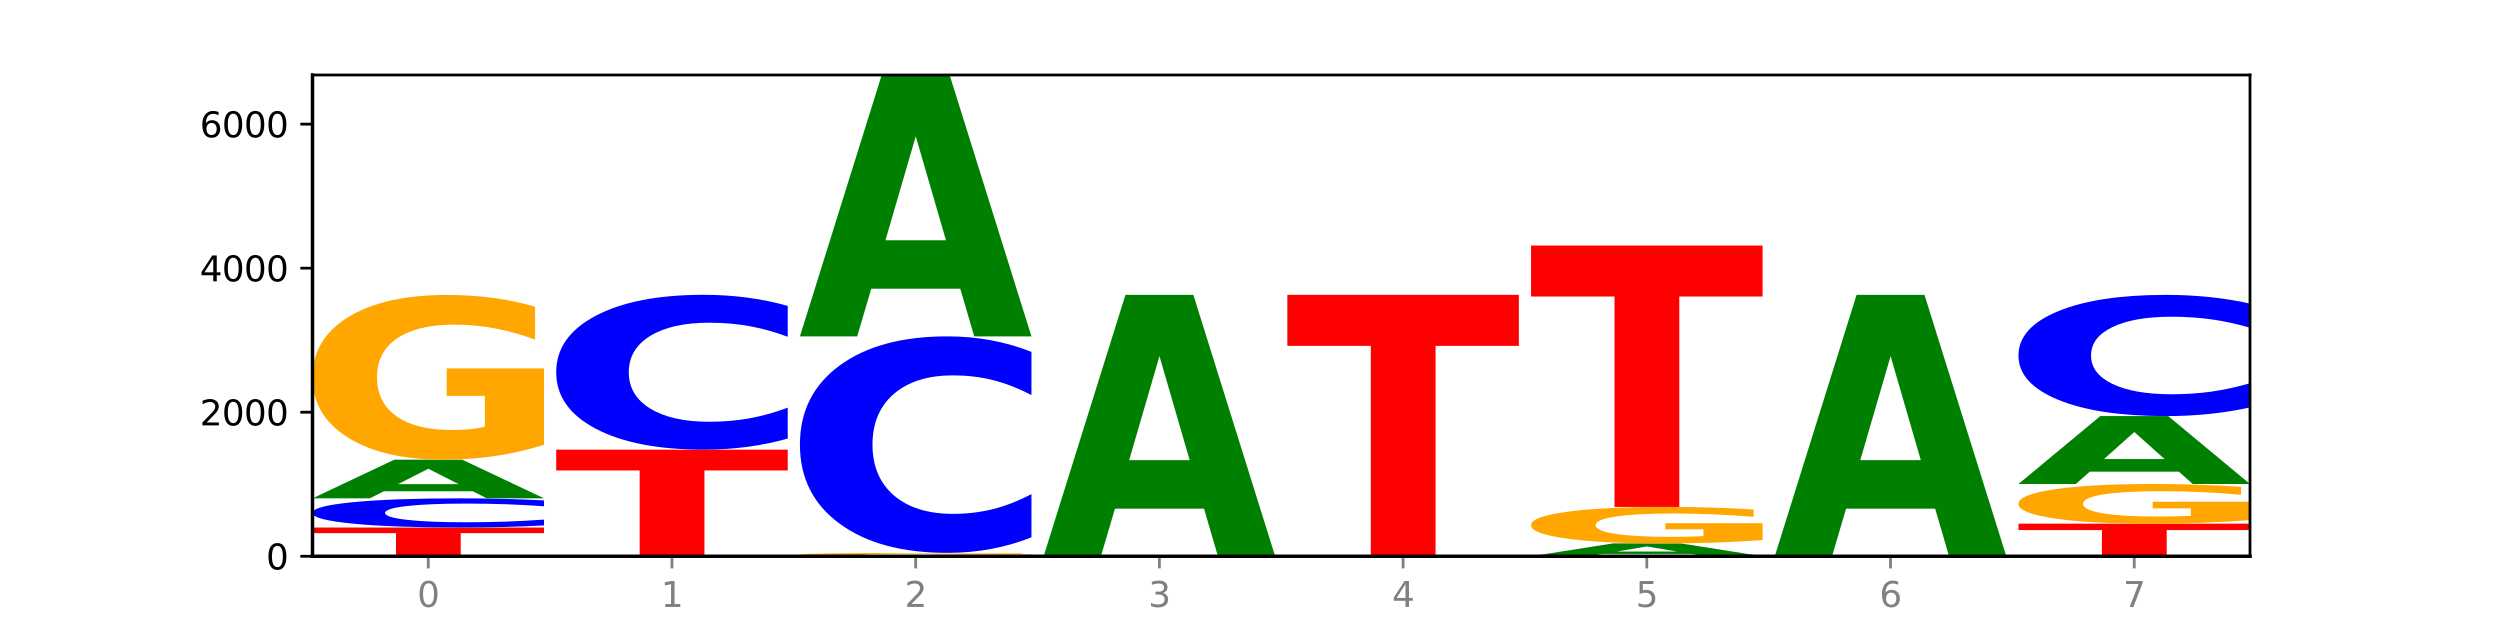 <?xml version="1.0" encoding="utf-8" standalone="no"?>
<!DOCTYPE svg PUBLIC "-//W3C//DTD SVG 1.1//EN"
  "http://www.w3.org/Graphics/SVG/1.1/DTD/svg11.dtd">
<svg xmlns:xlink="http://www.w3.org/1999/xlink" width="720pt" height="180pt" viewBox="0 0 720 180" xmlns="http://www.w3.org/2000/svg" version="1.1">
 <defs>
  <style type="text/css">*{stroke-linejoin: round; stroke-linecap: butt}</style>
 </defs>
 <g id="figure_1">
  <g id="patch_1">
   <path d="M 0 180 
L 720 180 
L 720 0 
L 0 0 
z
" style="fill: #ffffff"/>
  </g>
  <g id="axes_1">
   <g id="patch_2">
    <path d="M 90 160.2 
L 648 160.2 
L 648 21.6 
L 90 21.6 
z
" style="fill: #ffffff"/>
   </g>
   <g id="line2d_1">
    <path d="M 90 160.2 
L 648 160.2 
" clip-path="url(#p8ace34ea55)" style="fill: none; stroke: #000000; stroke-width: 0.5; stroke-linecap: square"/>
   </g>
   <g id="patch_3">
    <path d="M 90 151.924 
L 156.679 151.924 
L 156.679 153.538 
L 132.69 153.538 
L 132.69 160.2 
L 114.036 160.2 
L 114.036 153.538 
L 90 153.538 
L 90 151.924 
z
" clip-path="url(#p8ace34ea55)" style="fill: #ff0000"/>
   </g>
   <g id="patch_4">
    <path d="M 156.679 151.322 
Q 151.102 151.62 145.07 151.771 
Q 139.039 151.924 132.47 151.924 
Q 112.882 151.924 101.441 150.792 
Q 90 149.661 90 147.726 
Q 90 145.784 101.441 144.655 
Q 112.882 143.523 132.47 143.523 
Q 139.039 143.523 145.07 143.676 
Q 151.102 143.827 156.679 144.125 
L 156.679 145.8 
Q 151.051 145.404 145.591 145.22 
Q 140.131 145.036 134.1 145.036 
Q 123.281 145.036 117.082 145.753 
Q 110.899 146.468 110.899 147.726 
Q 110.899 148.979 117.082 149.696 
Q 123.281 150.411 134.1 150.411 
Q 140.131 150.411 145.591 150.227 
Q 151.051 150.041 156.679 149.645 
L 156.679 151.322 
z
" clip-path="url(#p8ace34ea55)" style="fill: #0000ff"/>
   </g>
   <g id="patch_5">
    <path d="M 136.189 141.494 
L 110.545 141.494 
L 106.496 143.523 
L 90 143.523 
L 113.558 132.385 
L 133.121 132.385 
L 156.679 143.523 
L 140.197 143.523 
L 136.189 141.494 
z
M 114.635 139.427 
L 132.058 139.427 
L 123.36 134.996 
L 114.635 139.427 
z
" clip-path="url(#p8ace34ea55)" style="fill: #008000"/>
   </g>
   <g id="patch_6">
    <path d="M 156.679 128.093 
Q 149.955 130.239 142.722 131.316 
Q 135.489 132.385 127.778 132.385 
Q 110.353 132.385 100.177 125.996 
Q 90 119.607 90 108.68 
Q 90 97.627 100.356 91.287 
Q 110.727 84.947 128.764 84.947 
Q 135.713 84.947 142.079 85.809 
Q 148.46 86.662 154.109 88.347 
L 154.109 97.803 
Q 148.281 95.638 142.513 94.57 
Q 136.744 93.492 130.946 93.492 
Q 120.216 93.492 114.403 97.431 
Q 108.59 101.361 108.59 108.68 
Q 108.59 115.932 114.194 119.891 
Q 119.798 123.84 130.109 123.84 
Q 132.919 123.84 135.325 123.614 
Q 137.731 123.379 139.643 122.889 
L 139.643 114.011 
L 128.66 114.011 
L 128.66 106.103 
L 156.679 106.103 
L 156.679 128.093 
z
" clip-path="url(#p8ace34ea55)" style="fill: #ffa600"/>
   </g>
   <g id="patch_7">
    <path d="M 160.189 129.501 
L 226.868 129.501 
L 226.868 135.488 
L 202.879 135.488 
L 202.879 160.2 
L 184.224 160.2 
L 184.224 135.488 
L 160.189 135.488 
L 160.189 129.501 
z
" clip-path="url(#p8ace34ea55)" style="fill: #ff0000"/>
   </g>
   <g id="patch_8">
    <path d="M 226.868 126.305 
Q 221.29 127.889 215.259 128.691 
Q 209.228 129.501 202.659 129.501 
Q 183.07 129.501 171.629 123.495 
Q 160.189 117.489 160.189 107.217 
Q 160.189 96.909 171.629 90.912 
Q 183.07 84.905 202.659 84.905 
Q 209.228 84.905 215.259 85.716 
Q 221.29 86.518 226.868 88.102 
L 226.868 96.992 
Q 221.24 94.891 215.78 93.915 
Q 210.32 92.938 204.289 92.938 
Q 193.47 92.938 187.27 96.743 
Q 181.088 100.538 181.088 107.217 
Q 181.088 113.868 187.27 117.673 
Q 193.47 121.468 204.289 121.468 
Q 210.32 121.468 215.78 120.492 
Q 221.24 119.506 226.868 117.406 
L 226.868 126.305 
z
" clip-path="url(#p8ace34ea55)" style="fill: #0000ff"/>
   </g>
   <g id="patch_9">
    <path d="M 297.057 160.112 
Q 290.332 160.156 283.099 160.178 
Q 275.866 160.2 268.155 160.2 
Q 250.731 160.2 240.554 160.069 
Q 230.377 159.937 230.377 159.713 
Q 230.377 159.486 240.733 159.355 
Q 251.104 159.225 269.142 159.225 
Q 276.09 159.225 282.457 159.243 
Q 288.838 159.26 294.486 159.295 
L 294.486 159.489 
Q 288.658 159.445 282.89 159.423 
Q 277.122 159.401 271.323 159.401 
Q 260.594 159.401 254.781 159.482 
Q 248.967 159.562 248.967 159.713 
Q 248.967 159.862 254.571 159.943 
Q 260.175 160.024 270.487 160.024 
Q 273.296 160.024 275.702 160.02 
Q 278.108 160.015 280.021 160.005 
L 280.021 159.822 
L 269.037 159.822 
L 269.037 159.66 
L 297.057 159.66 
L 297.057 160.112 
z
" clip-path="url(#p8ace34ea55)" style="fill: #ffa600"/>
   </g>
   <g id="patch_10">
    <path d="M 297.057 154.756 
Q 291.479 156.971 285.448 158.092 
Q 279.417 159.225 272.848 159.225 
Q 253.259 159.225 241.818 150.827 
Q 230.377 142.43 230.377 128.069 
Q 230.377 113.656 241.818 105.271 
Q 253.259 96.874 272.848 96.874 
Q 279.417 96.874 285.448 98.007 
Q 291.479 99.128 297.057 101.343 
L 297.057 113.772 
Q 291.429 110.836 285.969 109.47 
Q 280.509 108.105 274.477 108.105 
Q 263.658 108.105 257.459 113.424 
Q 251.277 118.731 251.277 128.069 
Q 251.277 137.368 257.459 142.687 
Q 263.658 147.994 274.477 147.994 
Q 280.509 147.994 285.969 146.629 
Q 291.429 145.25 297.057 142.314 
L 297.057 154.756 
z
" clip-path="url(#p8ace34ea55)" style="fill: #0000ff"/>
   </g>
   <g id="patch_11">
    <path d="M 276.566 83.161 
L 250.922 83.161 
L 246.873 96.874 
L 230.377 96.874 
L 253.935 21.6 
L 273.499 21.6 
L 297.057 96.874 
L 280.574 96.874 
L 276.566 83.161 
z
M 255.012 69.191 
L 272.435 69.191 
L 263.737 39.249 
L 255.012 69.191 
z
" clip-path="url(#p8ace34ea55)" style="fill: #008000"/>
   </g>
   <g id="patch_12">
    <path d="M 346.755 146.487 
L 321.111 146.487 
L 317.062 160.2 
L 300.566 160.2 
L 324.124 84.926 
L 343.687 84.926 
L 367.245 160.2 
L 350.763 160.2 
L 346.755 146.487 
z
M 325.201 132.517 
L 342.624 132.517 
L 333.926 102.575 
L 325.201 132.517 
z
" clip-path="url(#p8ace34ea55)" style="fill: #008000"/>
   </g>
   <g id="patch_13">
    <path d="M 370.755 84.926 
L 437.434 84.926 
L 437.434 99.607 
L 413.445 99.607 
L 413.445 160.2 
L 394.79 160.2 
L 394.79 99.607 
L 370.755 99.607 
L 370.755 84.926 
z
" clip-path="url(#p8ace34ea55)" style="fill: #ff0000"/>
   </g>
   <g id="patch_14">
    <path d="M 487.132 159.527 
L 461.488 159.527 
L 457.439 160.2 
L 440.943 160.2 
L 464.501 156.508 
L 484.065 156.508 
L 507.623 160.2 
L 491.14 160.2 
L 487.132 159.527 
z
M 465.578 158.842 
L 483.001 158.842 
L 474.303 157.374 
L 465.578 158.842 
z
" clip-path="url(#p8ace34ea55)" style="fill: #008000"/>
   </g>
   <g id="patch_15">
    <path d="M 507.623 155.556 
Q 500.898 156.032 493.665 156.271 
Q 486.432 156.508 478.721 156.508 
Q 461.297 156.508 451.12 155.091 
Q 440.943 153.675 440.943 151.253 
Q 440.943 148.803 451.299 147.397 
Q 461.67 145.992 479.708 145.992 
Q 486.656 145.992 493.023 146.183 
Q 499.404 146.372 505.052 146.745 
L 505.052 148.842 
Q 499.224 148.362 493.456 148.125 
Q 487.688 147.886 481.889 147.886 
Q 471.16 147.886 465.347 148.759 
Q 459.533 149.63 459.533 151.253 
Q 459.533 152.86 465.137 153.738 
Q 470.741 154.614 481.053 154.614 
Q 483.862 154.614 486.268 154.564 
Q 488.674 154.511 490.587 154.403 
L 490.587 152.435 
L 479.603 152.435 
L 479.603 150.682 
L 507.623 150.682 
L 507.623 155.556 
z
" clip-path="url(#p8ace34ea55)" style="fill: #ffa600"/>
   </g>
   <g id="patch_16">
    <path d="M 440.943 70.718 
L 507.623 70.718 
L 507.623 85.398 
L 483.634 85.398 
L 483.634 145.992 
L 464.979 145.992 
L 464.979 85.398 
L 440.943 85.398 
L 440.943 70.718 
z
" clip-path="url(#p8ace34ea55)" style="fill: #ff0000"/>
   </g>
   <g id="patch_17">
    <path d="M 557.321 146.487 
L 531.677 146.487 
L 527.628 160.2 
L 511.132 160.2 
L 534.69 84.926 
L 554.253 84.926 
L 577.811 160.2 
L 561.329 160.2 
L 557.321 146.487 
z
M 535.767 132.517 
L 553.19 132.517 
L 544.492 102.575 
L 535.767 132.517 
z
" clip-path="url(#p8ace34ea55)" style="fill: #008000"/>
   </g>
   <g id="patch_18">
    <path d="M 581.321 150.824 
L 648 150.824 
L 648 152.653 
L 624.011 152.653 
L 624.011 160.2 
L 605.356 160.2 
L 605.356 152.653 
L 581.321 152.653 
L 581.321 150.824 
z
" clip-path="url(#p8ace34ea55)" style="fill: #ff0000"/>
   </g>
   <g id="patch_19">
    <path d="M 648 149.79 
Q 641.275 150.307 634.042 150.567 
Q 626.81 150.824 619.099 150.824 
Q 601.674 150.824 591.497 149.285 
Q 581.321 147.746 581.321 145.114 
Q 581.321 142.45 591.677 140.923 
Q 602.048 139.395 620.085 139.395 
Q 627.034 139.395 633.4 139.603 
Q 639.781 139.809 645.43 140.215 
L 645.43 142.493 
Q 639.602 141.971 633.833 141.714 
Q 628.065 141.454 622.267 141.454 
Q 611.537 141.454 605.724 142.403 
Q 599.911 143.35 599.911 145.114 
Q 599.911 146.861 605.515 147.814 
Q 611.119 148.766 621.43 148.766 
Q 624.239 148.766 626.645 148.711 
Q 629.051 148.655 630.964 148.537 
L 630.964 146.398 
L 619.98 146.398 
L 619.98 144.493 
L 648 144.493 
L 648 149.79 
z
" clip-path="url(#p8ace34ea55)" style="fill: #ffa600"/>
   </g>
   <g id="patch_20">
    <path d="M 627.51 135.832 
L 601.866 135.832 
L 597.817 139.395 
L 581.321 139.395 
L 604.879 119.835 
L 624.442 119.835 
L 648 139.395 
L 631.518 139.395 
L 627.51 135.832 
z
M 605.956 132.202 
L 623.379 132.202 
L 614.681 124.422 
L 605.956 132.202 
z
" clip-path="url(#p8ace34ea55)" style="fill: #008000"/>
   </g>
   <g id="patch_21">
    <path d="M 648 117.333 
Q 642.422 118.574 636.391 119.201 
Q 630.36 119.835 623.791 119.835 
Q 604.202 119.835 592.762 115.134 
Q 581.321 110.432 581.321 102.392 
Q 581.321 94.322 592.762 89.628 
Q 604.202 84.926 623.791 84.926 
Q 630.36 84.926 636.391 85.561 
Q 642.422 86.188 648 87.428 
L 648 94.387 
Q 642.372 92.743 636.912 91.979 
Q 631.452 91.214 625.421 91.214 
Q 614.602 91.214 608.402 94.193 
Q 602.22 97.164 602.22 102.392 
Q 602.22 107.598 608.402 110.576 
Q 614.602 113.547 625.421 113.547 
Q 631.452 113.547 636.912 112.783 
Q 642.372 112.011 648 110.367 
L 648 117.333 
z
" clip-path="url(#p8ace34ea55)" style="fill: #0000ff"/>
   </g>
   <g id="matplotlib.axis_1">
    <g id="xtick_1">
     <g id="line2d_2">
      <defs>
       <path id="mb8b37e1e90" d="M 0 0 
L 0 3.5 
" style="stroke: #808080; stroke-width: 0.8"/>
      </defs>
      <g>
       <use xlink:href="#mb8b37e1e90" x="123.34" y="160.2" style="fill: #808080; stroke: #808080; stroke-width: 0.8"/>
      </g>
     </g>
     <g id="text_1">
      <!-- 0 -->
      <g style="fill: #808080" transform="translate(120.158 174.798) scale(0.1 -0.1)">
       <defs>
        <path id="DejaVuSans-30" d="M 2034 4250 
Q 1547 4250 1301 3770 
Q 1056 3291 1056 2328 
Q 1056 1369 1301 889 
Q 1547 409 2034 409 
Q 2525 409 2770 889 
Q 3016 1369 3016 2328 
Q 3016 3291 2770 3770 
Q 2525 4250 2034 4250 
z
M 2034 4750 
Q 2819 4750 3233 4129 
Q 3647 3509 3647 2328 
Q 3647 1150 3233 529 
Q 2819 -91 2034 -91 
Q 1250 -91 836 529 
Q 422 1150 422 2328 
Q 422 3509 836 4129 
Q 1250 4750 2034 4750 
z
" transform="scale(0.016)"/>
       </defs>
       <use xlink:href="#DejaVuSans-30"/>
      </g>
     </g>
    </g>
    <g id="xtick_2">
     <g id="line2d_3">
      <g>
       <use xlink:href="#mb8b37e1e90" x="193.528" y="160.2" style="fill: #808080; stroke: #808080; stroke-width: 0.8"/>
      </g>
     </g>
     <g id="text_2">
      <!-- 1 -->
      <g style="fill: #808080" transform="translate(190.347 174.798) scale(0.1 -0.1)">
       <defs>
        <path id="DejaVuSans-31" d="M 794 531 
L 1825 531 
L 1825 4091 
L 703 3866 
L 703 4441 
L 1819 4666 
L 2450 4666 
L 2450 531 
L 3481 531 
L 3481 0 
L 794 0 
L 794 531 
z
" transform="scale(0.016)"/>
       </defs>
       <use xlink:href="#DejaVuSans-31"/>
      </g>
     </g>
    </g>
    <g id="xtick_3">
     <g id="line2d_4">
      <g>
       <use xlink:href="#mb8b37e1e90" x="263.717" y="160.2" style="fill: #808080; stroke: #808080; stroke-width: 0.8"/>
      </g>
     </g>
     <g id="text_3">
      <!-- 2 -->
      <g style="fill: #808080" transform="translate(260.536 174.798) scale(0.1 -0.1)">
       <defs>
        <path id="DejaVuSans-32" d="M 1228 531 
L 3431 531 
L 3431 0 
L 469 0 
L 469 531 
Q 828 903 1448 1529 
Q 2069 2156 2228 2338 
Q 2531 2678 2651 2914 
Q 2772 3150 2772 3378 
Q 2772 3750 2511 3984 
Q 2250 4219 1831 4219 
Q 1534 4219 1204 4116 
Q 875 4013 500 3803 
L 500 4441 
Q 881 4594 1212 4672 
Q 1544 4750 1819 4750 
Q 2544 4750 2975 4387 
Q 3406 4025 3406 3419 
Q 3406 3131 3298 2873 
Q 3191 2616 2906 2266 
Q 2828 2175 2409 1742 
Q 1991 1309 1228 531 
z
" transform="scale(0.016)"/>
       </defs>
       <use xlink:href="#DejaVuSans-32"/>
      </g>
     </g>
    </g>
    <g id="xtick_4">
     <g id="line2d_5">
      <g>
       <use xlink:href="#mb8b37e1e90" x="333.906" y="160.2" style="fill: #808080; stroke: #808080; stroke-width: 0.8"/>
      </g>
     </g>
     <g id="text_4">
      <!-- 3 -->
      <g style="fill: #808080" transform="translate(330.724 174.798) scale(0.1 -0.1)">
       <defs>
        <path id="DejaVuSans-33" d="M 2597 2516 
Q 3050 2419 3304 2112 
Q 3559 1806 3559 1356 
Q 3559 666 3084 287 
Q 2609 -91 1734 -91 
Q 1441 -91 1130 -33 
Q 819 25 488 141 
L 488 750 
Q 750 597 1062 519 
Q 1375 441 1716 441 
Q 2309 441 2620 675 
Q 2931 909 2931 1356 
Q 2931 1769 2642 2001 
Q 2353 2234 1838 2234 
L 1294 2234 
L 1294 2753 
L 1863 2753 
Q 2328 2753 2575 2939 
Q 2822 3125 2822 3475 
Q 2822 3834 2567 4026 
Q 2313 4219 1838 4219 
Q 1578 4219 1281 4162 
Q 984 4106 628 3988 
L 628 4550 
Q 988 4650 1302 4700 
Q 1616 4750 1894 4750 
Q 2613 4750 3031 4423 
Q 3450 4097 3450 3541 
Q 3450 3153 3228 2886 
Q 3006 2619 2597 2516 
z
" transform="scale(0.016)"/>
       </defs>
       <use xlink:href="#DejaVuSans-33"/>
      </g>
     </g>
    </g>
    <g id="xtick_5">
     <g id="line2d_6">
      <g>
       <use xlink:href="#mb8b37e1e90" x="404.094" y="160.2" style="fill: #808080; stroke: #808080; stroke-width: 0.8"/>
      </g>
     </g>
     <g id="text_5">
      <!-- 4 -->
      <g style="fill: #808080" transform="translate(400.913 174.798) scale(0.1 -0.1)">
       <defs>
        <path id="DejaVuSans-34" d="M 2419 4116 
L 825 1625 
L 2419 1625 
L 2419 4116 
z
M 2253 4666 
L 3047 4666 
L 3047 1625 
L 3713 1625 
L 3713 1100 
L 3047 1100 
L 3047 0 
L 2419 0 
L 2419 1100 
L 313 1100 
L 313 1709 
L 2253 4666 
z
" transform="scale(0.016)"/>
       </defs>
       <use xlink:href="#DejaVuSans-34"/>
      </g>
     </g>
    </g>
    <g id="xtick_6">
     <g id="line2d_7">
      <g>
       <use xlink:href="#mb8b37e1e90" x="474.283" y="160.2" style="fill: #808080; stroke: #808080; stroke-width: 0.8"/>
      </g>
     </g>
     <g id="text_6">
      <!-- 5 -->
      <g style="fill: #808080" transform="translate(471.102 174.798) scale(0.1 -0.1)">
       <defs>
        <path id="DejaVuSans-35" d="M 691 4666 
L 3169 4666 
L 3169 4134 
L 1269 4134 
L 1269 2991 
Q 1406 3038 1543 3061 
Q 1681 3084 1819 3084 
Q 2600 3084 3056 2656 
Q 3513 2228 3513 1497 
Q 3513 744 3044 326 
Q 2575 -91 1722 -91 
Q 1428 -91 1123 -41 
Q 819 9 494 109 
L 494 744 
Q 775 591 1075 516 
Q 1375 441 1709 441 
Q 2250 441 2565 725 
Q 2881 1009 2881 1497 
Q 2881 1984 2565 2268 
Q 2250 2553 1709 2553 
Q 1456 2553 1204 2497 
Q 953 2441 691 2322 
L 691 4666 
z
" transform="scale(0.016)"/>
       </defs>
       <use xlink:href="#DejaVuSans-35"/>
      </g>
     </g>
    </g>
    <g id="xtick_7">
     <g id="line2d_8">
      <g>
       <use xlink:href="#mb8b37e1e90" x="544.472" y="160.2" style="fill: #808080; stroke: #808080; stroke-width: 0.8"/>
      </g>
     </g>
     <g id="text_7">
      <!-- 6 -->
      <g style="fill: #808080" transform="translate(541.29 174.798) scale(0.1 -0.1)">
       <defs>
        <path id="DejaVuSans-36" d="M 2113 2584 
Q 1688 2584 1439 2293 
Q 1191 2003 1191 1497 
Q 1191 994 1439 701 
Q 1688 409 2113 409 
Q 2538 409 2786 701 
Q 3034 994 3034 1497 
Q 3034 2003 2786 2293 
Q 2538 2584 2113 2584 
z
M 3366 4563 
L 3366 3988 
Q 3128 4100 2886 4159 
Q 2644 4219 2406 4219 
Q 1781 4219 1451 3797 
Q 1122 3375 1075 2522 
Q 1259 2794 1537 2939 
Q 1816 3084 2150 3084 
Q 2853 3084 3261 2657 
Q 3669 2231 3669 1497 
Q 3669 778 3244 343 
Q 2819 -91 2113 -91 
Q 1303 -91 875 529 
Q 447 1150 447 2328 
Q 447 3434 972 4092 
Q 1497 4750 2381 4750 
Q 2619 4750 2861 4703 
Q 3103 4656 3366 4563 
z
" transform="scale(0.016)"/>
       </defs>
       <use xlink:href="#DejaVuSans-36"/>
      </g>
     </g>
    </g>
    <g id="xtick_8">
     <g id="line2d_9">
      <g>
       <use xlink:href="#mb8b37e1e90" x="614.66" y="160.2" style="fill: #808080; stroke: #808080; stroke-width: 0.8"/>
      </g>
     </g>
     <g id="text_8">
      <!-- 7 -->
      <g style="fill: #808080" transform="translate(611.479 174.798) scale(0.1 -0.1)">
       <defs>
        <path id="DejaVuSans-37" d="M 525 4666 
L 3525 4666 
L 3525 4397 
L 1831 0 
L 1172 0 
L 2766 4134 
L 525 4134 
L 525 4666 
z
" transform="scale(0.016)"/>
       </defs>
       <use xlink:href="#DejaVuSans-37"/>
      </g>
     </g>
    </g>
   </g>
   <g id="matplotlib.axis_2">
    <g id="ytick_1">
     <g id="line2d_10">
      <defs>
       <path id="m0fb27c11bd" d="M 0 0 
L -3.5 0 
" style="stroke: #000000; stroke-width: 0.8"/>
      </defs>
      <g>
       <use xlink:href="#m0fb27c11bd" x="90" y="160.2" style="stroke: #000000; stroke-width: 0.8"/>
      </g>
     </g>
     <g id="text_9">
      <!-- 0 -->
      <g transform="translate(76.638 163.999) scale(0.1 -0.1)">
       <use xlink:href="#DejaVuSans-30"/>
      </g>
     </g>
    </g>
    <g id="ytick_2">
     <g id="line2d_11">
      <g>
       <use xlink:href="#m0fb27c11bd" x="90" y="118.715" style="stroke: #000000; stroke-width: 0.8"/>
      </g>
     </g>
     <g id="text_10">
      <!-- 2000 -->
      <g transform="translate(57.55 122.515) scale(0.1 -0.1)">
       <use xlink:href="#DejaVuSans-32"/>
       <use xlink:href="#DejaVuSans-30" x="63.623"/>
       <use xlink:href="#DejaVuSans-30" x="127.246"/>
       <use xlink:href="#DejaVuSans-30" x="190.869"/>
      </g>
     </g>
    </g>
    <g id="ytick_3">
     <g id="line2d_12">
      <g>
       <use xlink:href="#m0fb27c11bd" x="90" y="77.231" style="stroke: #000000; stroke-width: 0.8"/>
      </g>
     </g>
     <g id="text_11">
      <!-- 4000 -->
      <g transform="translate(57.55 81.03) scale(0.1 -0.1)">
       <use xlink:href="#DejaVuSans-34"/>
       <use xlink:href="#DejaVuSans-30" x="63.623"/>
       <use xlink:href="#DejaVuSans-30" x="127.246"/>
       <use xlink:href="#DejaVuSans-30" x="190.869"/>
      </g>
     </g>
    </g>
    <g id="ytick_4">
     <g id="line2d_13">
      <g>
       <use xlink:href="#m0fb27c11bd" x="90" y="35.746" style="stroke: #000000; stroke-width: 0.8"/>
      </g>
     </g>
     <g id="text_12">
      <!-- 6000 -->
      <g transform="translate(57.55 39.545) scale(0.1 -0.1)">
       <use xlink:href="#DejaVuSans-36"/>
       <use xlink:href="#DejaVuSans-30" x="63.623"/>
       <use xlink:href="#DejaVuSans-30" x="127.246"/>
       <use xlink:href="#DejaVuSans-30" x="190.869"/>
      </g>
     </g>
    </g>
   </g>
   <g id="patch_22">
    <path d="M 90 160.2 
L 90 21.6 
" style="fill: none; stroke: #000000; stroke-linejoin: miter; stroke-linecap: square"/>
   </g>
   <g id="patch_23">
    <path d="M 648 160.2 
L 648 21.6 
" style="fill: none; stroke: #000000; stroke-width: 0.8; stroke-linejoin: miter; stroke-linecap: square"/>
   </g>
   <g id="patch_24">
    <path d="M 90 160.2 
L 648 160.2 
" style="fill: none; stroke: #000000; stroke-linejoin: miter; stroke-linecap: square"/>
   </g>
   <g id="patch_25">
    <path d="M 90 21.6 
L 648 21.6 
" style="fill: none; stroke: #000000; stroke-width: 0.8; stroke-linejoin: miter; stroke-linecap: square"/>
   </g>
  </g>
 </g>
 <defs>
  <clipPath id="p8ace34ea55">
   <rect x="90" y="21.6" width="558" height="138.6"/>
  </clipPath>
 </defs>
</svg>
